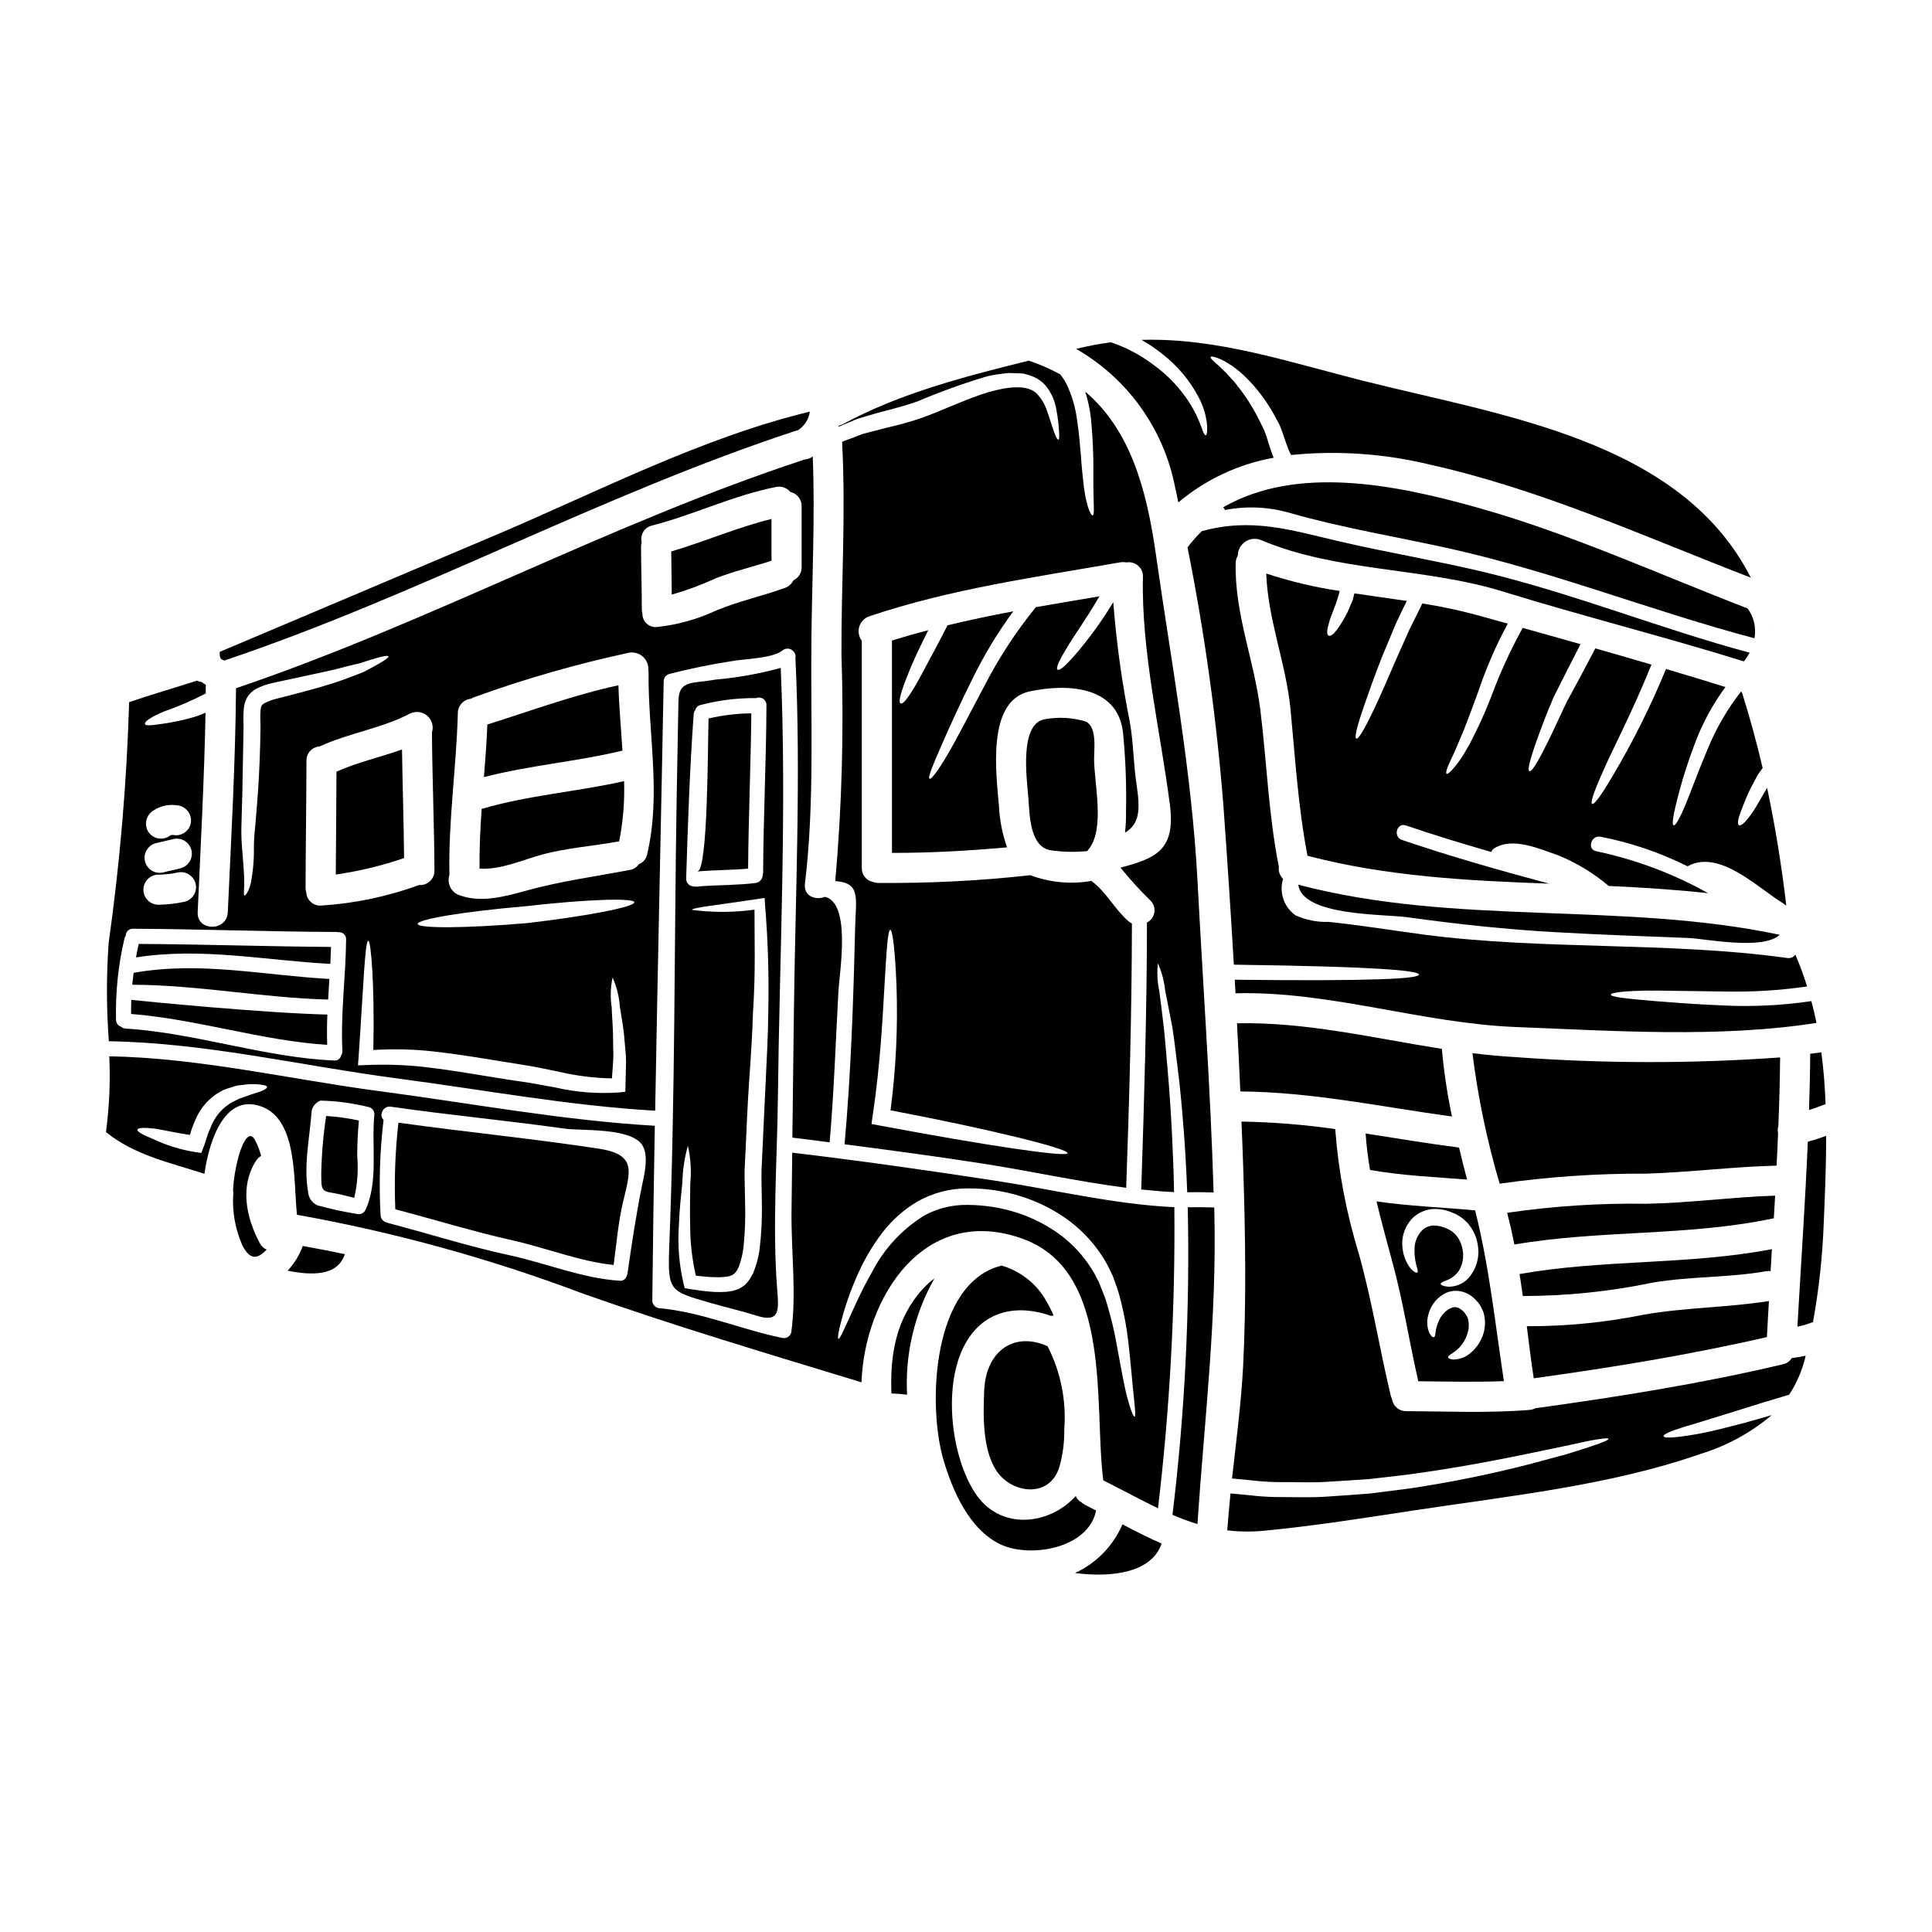 <?xml version="1.0" encoding="UTF-8"?>
<!-- Uploaded to: SVG Repo, www.svgrepo.com, Generator: SVG Repo Mixer Tools -->
<svg fill="#000000" width="800px" height="800px" version="1.1" viewBox="144 144 512 512" xmlns="http://www.w3.org/2000/svg">
 <g>
  <path d="m329.38 374.89c4.328-0.32 8.59-0.32 12.875-0.691 0.105-13.727 0.715-27.426 0.852-41.152h-0.004c-3.812 0.039-7.613 0.492-11.328 1.359-0.238 7.688-0.133 39.977-2.926 40.566v-0.004c0.098-0.012 0.195-0.012 0.289 0 0.109-0.027 0.16-0.055 0.242-0.078z"/>
  <path d="m613.07 310.54v0.266c0.027-0.023 0.027-0.051 0.055-0.078-0.02-0.062-0.039-0.121-0.055-0.188z"/>
  <path d="m516.94 387.07c13.164 1.836 26.371 3.269 39.66 3.988 11.621 0.664 23.273 1.066 34.926 1.52 4.125 0.156 19.738 3.348 24.102-0.855-42.078-8.883-85.836-2.258-127.57-13.273 1.113 8.379 22.449 7.742 28.887 8.621z"/>
  <path d="m230.75 412.87c-17.129-0.426-47.535-3.434-51.957-3.887-0.055 1.223-0.055 2.477-0.055 3.727 17.477 1.383 34.66 7.086 51.977 8.191-0.098-2.688-0.07-5.344 0.035-8.031z"/>
  <path d="m249.37 429.81c22.664 2.981 45.461 7.234 68.258 8.539 0.664-37.93 1.543-75.887 2.258-113.82h0.004c0.012-0.895 0.605-1.672 1.461-1.918 5.481-1.414 11.027-2.551 16.625-3.406 3.191-0.609 10.586-0.691 13.305-2.754h-0.004c0.41-0.383 0.957-0.586 1.516-0.562 0.562 0.027 1.09 0.277 1.461 0.695 0.027 0.023 0.055 0.051 0.055 0.078 0.113 0.098 0.203 0.215 0.266 0.348 0.242 0.367 0.32 0.82 0.215 1.246 1.543 31.883-0.082 64.211-0.426 96.133-0.109 10.375-0.234 20.738-0.375 31.094 3.297 0.375 6.598 0.828 9.867 1.25 1.18-13.328 1.598-26.812 2.344-40.148 0.266-4.867 3.434-23.195-3.566-24.922-2.473 0.984-5.719-0.133-5.316-3.461 2.633-21.863 1.438-43.73 1.727-65.699 0.184-15.828 0.957-31.707 0.348-47.535-0.16 0.105-0.32 0.211-0.508 0.32v0.004c-0.547 0.297-1.156 0.473-1.777 0.508-0.082 0.027-0.16 0.078-0.27 0.105-51.523 16.965-98.98 43.086-150.29 60.484-0.16 19.812-1.273 39.582-2.18 59.371-0.211 5.117-8.195 5.117-7.981 0 0.789-17.637 1.754-35.246 2.078-52.879h-0.004c-1.262 0.566-2.57 1.031-3.91 1.379-2.047 0.566-4.125 1.02-6.223 1.359-3.406 0.531-5.691 0.879-5.902 0.266s1.574-1.914 5.031-3.324l-0.004-0.004c3.801-1.32 7.5-2.918 11.066-4.785 0.027-0.742 0.027-1.516 0.027-2.285v-0.004c-0.391-0.223-0.762-0.469-1.121-0.742-0.43-0.051-0.852-0.168-1.25-0.348-5.902 1.891-12.633 3.856-17.953 5.691v0.027c-0.637 21.355-2.449 42.656-5.43 63.812-0.609 8.66-0.594 17.355 0.055 26.016 25.633 0.398 51.215 6.543 76.523 9.867zm60.383 2.047-0.027 1.465-1.621 0.184c-5.664 0.402-11.355-0.035-16.891-1.301-2.93-0.504-5.719-1.117-8.832-1.543-3.113-0.426-6.195-0.957-9.387-1.461-5.879-0.961-11.52-1.891-16.867-2.477-4.988-0.531-10.012-0.695-15.027-0.48l-2.234 0.082 0.16-2.129c1.273-18.355 1.672-30.91 2.578-30.91 0.691 0.027 1.703 11.438 1.332 28.969v0.004c4.527-0.277 9.07-0.227 13.59 0.156 5.562 0.508 11.309 1.387 17.184 2.344 3.191 0.531 6.297 1.039 9.363 1.516 3.066 0.477 6.144 1.18 8.961 1.727h0.004c4.629 1.094 9.367 1.695 14.125 1.781 0.105-1.488 0.211-2.981 0.32-4.328 0.16-1.918-0.027-3.777 0-5.484 0.027-3.43-0.32-6.488-0.375-8.988-0.41-2.637-0.328-5.324 0.238-7.926 1.078 2.43 1.727 5.031 1.918 7.684 0.348 2.504 1.012 5.484 1.246 9.055 0.133 1.781 0.43 3.644 0.395 5.668-0.035 2.023-0.098 4.164-0.152 6.414zm-26.121-43.219c-15.883 1.355-28.836 1.461-28.941 0.211-0.105-1.246 12.664-3.324 28.539-4.684 15.777-1.805 28.68-2.285 28.863-1.062 0.188 1.223-12.555 3.695-28.461 5.535zm33.168-105.36c11.121-2.875 21.52-7.981 32.797-10.215h0.004c1.441-0.316 2.938 0.199 3.887 1.328 1.789 0.398 3.035 2.027 2.949 3.859v15.957c0.07 1.531-0.793 2.949-2.184 3.594-0.461 0.953-1.285 1.68-2.285 2.019-6.012 2.156-12.156 3.488-18.086 5.93-4.984 2.348-10.324 3.84-15.801 4.418-0.992 0.098-1.98-0.234-2.711-0.91-0.734-0.68-1.141-1.637-1.121-2.633-0.098-0.363-0.148-0.738-0.16-1.113 0-5.535-0.188-11.094-0.211-16.625 0.004-0.402 0.066-0.801 0.184-1.184-0.238-0.949-0.082-1.957 0.434-2.793 0.516-0.836 1.348-1.426 2.309-1.633zm-51.469 49.715c0.004-1.969 1.5-3.617 3.461-3.805 0.316-0.199 0.656-0.359 1.012-0.477 13.391-4.844 27.094-8.773 41.016-11.762 1.312-0.191 2.641 0.227 3.613 1.129 0.969 0.906 1.48 2.199 1.387 3.523 0.031 0.176 0.051 0.352 0.055 0.531-0.16 16.172 3.406 32.273-0.375 48.277-0.227 1.199-1.062 2.191-2.207 2.609-0.543 0.805-1.387 1.352-2.344 1.516-9.309 1.777-18.406 2.981-27.551 5.512-5.719 1.574-12.023 3.32-17.793 1.141h-0.004c-2.113-0.824-3.215-3.16-2.496-5.316-0.328-14.34 1.855-28.543 2.227-42.879zm-6.859 5.117c0.078 12.203 0.609 24.402 0.664 36.574 0.023 1.066-0.406 2.094-1.18 2.828-0.777 0.734-1.824 1.109-2.891 1.027-8.391 3.066-17.18 4.906-26.094 5.457-2.004 0.059-3.691-1.484-3.805-3.484-0.117-0.383-0.184-0.781-0.188-1.18 0.027-11.227 0.211-22.434 0.238-33.699v-0.004c-0.059-2 1.484-3.688 3.484-3.805 7.769-3.59 16.387-4.758 23.965-8.723 1.496-0.734 3.289-0.508 4.555 0.582 1.262 1.086 1.754 2.824 1.25 4.414zm-50.461 23.57c0.078-2.363 0.129-4.894 0.211-7.582 0.105-5.32 0.211-11.176 0.32-17.32 0-1.543-0.105-3.031 0.051-4.812 0.066-1.051 0.348-2.074 0.828-3.008 0.559-0.984 1.375-1.801 2.359-2.359 1.449-0.762 3-1.305 4.602-1.625 1.387-0.297 2.754-0.586 4.047-0.879 2.606-0.559 5.117-1.09 7.418-1.598 2.301-0.508 4.473-0.93 6.356-1.461 1.887-0.531 3.672-0.906 5.188-1.277 1.543-0.504 2.875-0.93 3.965-1.246 2.18-0.641 3.461-0.855 3.566-0.559s-0.906 1.035-2.902 2.152c-0.984 0.559-2.207 1.223-3.644 1.969-1.488 0.613-3.242 1.273-5.211 1.996-1.969 0.719-4.098 1.383-6.41 2.047-2.312 0.664-4.762 1.332-7.34 1.996-1.277 0.32-2.609 0.664-3.938 1.012v-0.004c-1.199 0.27-2.363 0.691-3.457 1.254-0.742 0.559-0.852 0.664-0.984 1.992-0.105 1.223-0.027 2.793 0 4.328-0.078 6.328-0.32 12.102-0.691 17.477-0.211 2.688-0.395 5.215-0.609 7.609-0.215 2.394-0.453 4.602-0.453 6.543l-0.004-0.004c0.078 3.258-0.199 6.516-0.82 9.711-0.199 0.895-0.52 1.754-0.961 2.555-0.32 0.559-0.559 0.789-0.691 0.742-0.344-0.133-0.078-1.359-0.078-3.543s-0.266-5.293-0.609-9.445h-0.004c-0.168-2.219-0.203-4.449-0.102-6.676zm-23.383-2.848c1.754-1.211 3.898-1.723 6.012-1.438 2.184 0.051 3.938 1.809 3.988 3.992 0 1.055-0.422 2.066-1.168 2.812-0.75 0.746-1.762 1.164-2.82 1.164-0.375-0.066-0.762-0.094-1.145-0.082h-0.07c-0.074 0.043-0.156 0.07-0.238 0.082-0.188 0.098-0.367 0.215-0.531 0.344-0.914 0.535-2.004 0.684-3.027 0.414-1.02-0.27-1.895-0.934-2.426-1.852-1.062-1.902-0.434-4.309 1.426-5.449zm0.508 8.66c1.543-0.395 3.109-0.691 4.652-1.09 2.121-0.59 4.32 0.656 4.906 2.777 0.59 2.121-0.656 4.32-2.777 4.906-1.543 0.426-3.113 0.691-4.656 1.117v0.004c-2.102 0.508-4.231-0.742-4.805-2.828-0.574-2.086 0.613-4.25 2.68-4.887zm0.852 8.297h-0.004c1.656 0 3.305-0.176 4.922-0.531 2.117-0.551 4.289 0.691 4.894 2.793 0.586 2.113-0.645 4.297-2.754 4.894-2.316 0.512-4.676 0.789-7.051 0.824-2.203 0-3.988-1.785-3.988-3.992 0-2.203 1.785-3.988 3.988-3.988zm-9.02 16.973c0.055-0.273 0.172-0.527 0.348-0.746-0.012-0.508 0.188-1 0.547-1.355 0.363-0.359 0.855-0.551 1.363-0.531 18.012 0.078 36.02 0.789 54.027 0.852v-0.004c0.133 0.012 0.266 0.039 0.395 0.078 0.535-0.07 1.074 0.098 1.477 0.465 0.398 0.363 0.621 0.883 0.602 1.426-0.105 9.895-1.492 19.711-0.984 29.605 0.02 0.398-0.094 0.793-0.324 1.117-0.176 0.859-0.961 1.449-1.832 1.383-18.5-0.789-36.734-7.312-55.379-8.484h-0.004c-0.438-0.031-0.855-0.207-1.18-0.504-0.781-0.266-1.301-1.008-1.277-1.836-0.168-7.219 0.582-14.434 2.223-21.465z"/>
  <path d="m350.9 321c-5.688 1.555-11.5 2.594-17.371 3.109-5.773 1.094-9.656-0.051-9.734 5.641-0.164 8.699-0.324 17.398-0.48 26.098-0.637 39.312-0.395 78.789-1.941 118.08-0.48 12.316-0.055 12.184 10.957 15.375 4.098 1.18 8.266 2.129 12.316 3.406 6.117 1.941 5.746-1.754 5.316-6.996-1.305-16.812 0-34.051 0.188-50.891 0.43-37.805 2.398-76.055 0.75-113.82zm-23.062 12.234v-0.004c0.031-0.387 0.18-0.758 0.426-1.062 0.152-0.625 0.629-1.121 1.25-1.301 4.809-1.273 9.762-1.898 14.734-1.863 0.027 0 0.055 0.027 0.082 0.027 0.605-0.277 1.309-0.23 1.871 0.121 0.562 0.355 0.906 0.969 0.918 1.637-0.051 14.871-0.824 29.684-0.879 44.551h0.004c-0.02 0.18-0.055 0.359-0.109 0.535-0.023 1.074-0.824 1.977-1.887 2.125-4.863 0.613-9.789 0.508-14.68 0.879h-0.004c-0.75 0.141-1.52 0.125-2.262-0.051-0.871-0.242-1.469-1.043-1.461-1.945 0.453-14.547 0.945-29.129 1.996-43.652zm19.762 79.082c-0.055 5.641-0.348 11.621-0.664 17.852-0.32 6.227-0.586 12.715-0.906 19.391-0.078 2.207-0.266 4.363-0.238 6.519 0.023 2.152 0.082 4.281 0.105 6.383v-0.004c0.105 4.25-0.098 8.504-0.609 12.723-0.309 2.148-0.879 4.25-1.707 6.254l-0.879 1.543h0.004c-0.375 0.52-0.785 1.02-1.223 1.488-0.27 0.215-0.555 0.414-0.852 0.586l-0.453 0.293-0.211 0.133-0.105 0.078-0.078 0.027h-0.027l-0.184 0.078c-0.48 0.16-0.852 0.293-1.383 0.426-0.613 0.105-1.223 0.211-1.812 0.27l-1.516 0.051c-0.961 0.012-1.922-0.031-2.875-0.129-1.863-0.16-3.617-0.43-5.293-0.691l-1.223-0.211-0.293-1.09v-0.004c-1.184-5.016-1.613-10.18-1.277-15.324 0.156-4.496 0.609-8.324 0.93-11.488 0.078-3.328 0.57-6.633 1.465-9.84 0.746 3.269 0.961 6.637 0.637 9.973 0 3.168-0.16 7-0.027 11.387 0.008 4.406 0.52 8.797 1.516 13.086 1.277 0.133 2.555 0.266 3.832 0.348 0.852 0.051 1.699 0.051 2.527 0.051l1.219-0.078c0.348-0.055 0.641-0.105 0.961-0.133 0.32-0.027 0.742-0.238 1.141-0.375l0.027-0.023 0.027-0.027 0.078-0.055 0.133-0.105h0.004c0.113-0.062 0.219-0.133 0.32-0.215 0.18-0.258 0.375-0.508 0.586-0.742l0.504-0.984c0.621-1.664 1.039-3.398 1.25-5.16 0.418-4 0.559-8.027 0.426-12.047-0.055-2.129-0.078-4.281-0.133-6.492-0.055-2.207 0.16-4.445 0.238-6.652 0.293-6.691 0.582-13.246 1.012-19.445 0.43-6.199 0.824-12.184 0.984-17.742 0.715-10.531 0.371-19.707 0.395-27.133v0.004c-5.496 0.762-11.07 0.781-16.57 0.055 0-0.613 6.731-1.25 17.848-2.953l1.414-0.215 0.078 1.492h-0.004c0.805 9.598 1.102 19.238 0.883 28.867z"/>
  <path d="m607.82 353.12c0.613-1.141 1.277-2.394 1.996-3.773 0.395-0.586 0.852-1.18 1.305-1.812-1.574-6.754-3.41-13.457-5.512-20.109-0.094-0.023-0.184-0.059-0.266-0.105-3.676 4.711-6.676 9.914-8.91 15.457-2.074 4.922-3.543 8.883-4.723 11.887-2.363 6.043-3.644 8.223-4.176 8.035s-0.184-2.656 1.488-8.934v-0.004c1.129-4.195 2.473-8.336 4.016-12.398 2.004-5.461 4.769-10.609 8.219-15.289-5.238-1.625-10.48-3.246-15.742-4.789v-0.004c-4.035 9.82-8.781 19.336-14.207 28.461-3.297 5.586-4.891 7.559-5.371 7.289-0.48-0.27 0.211-2.66 2.875-8.594 2.422-5.746 7.262-14.562 12.848-28.305-4.949-1.461-9.918-2.898-14.867-4.305-2.953 5.613-5.508 10.391-7.664 14.336-2.207 4.602-3.801 8.266-5.211 10.984-2.715 5.484-4.098 7.449-4.606 7.238s-0.078-2.504 1.996-8.328c1.066-2.898 2.422-6.731 4.496-11.461 1.945-3.883 4.293-8.512 7.051-13.887-5.117-1.438-10.215-2.902-15.32-4.309h-0.004c-3.25 5.883-6.051 12-8.379 18.305-1.676 4.34-3.613 8.574-5.797 12.684-0.906 1.516-1.598 2.82-2.312 3.828-0.715 1.008-1.359 1.812-1.863 2.398-1.012 1.18-1.574 1.594-1.812 1.434-0.234-0.16-0.105-0.852 0.48-2.258 0.293-0.691 0.688-1.574 1.223-2.66 0.535-1.086 1.035-2.445 1.727-3.988 1.383-3.113 2.926-7.316 4.922-12.77 2.094-6.25 4.719-12.305 7.852-18.105-2.715-0.742-5.398-1.488-8.117-2.258-4.781-1.293-9.629-2.32-14.52-3.086-1.223 2.473-2.398 4.812-3.461 6.996-1.41 3.148-2.66 5.988-3.801 8.543-2.234 5.16-3.965 9.203-5.43 12.234-2.875 6.094-4.309 8.266-4.812 8.035-0.504-0.23 0-2.754 2.207-9.098 1.09-3.148 2.551-7.316 4.629-12.594 1.09-2.633 2.285-5.512 3.644-8.75 0.879-1.891 1.863-3.938 2.898-6.039-4.629-0.691-9.258-1.305-13.887-1.996-0.156 0.664-0.32 1.332-0.504 1.941-0.48 1.145-0.93 2.156-1.332 3.086v-0.008c-0.684 1.383-1.469 2.719-2.34 3.992-1.305 1.863-2.125 2.422-2.633 2.18-0.508-0.238-0.582-1.18 0.105-3.434 0.43-1.887 1.891-4.574 2.82-8.402-6.609-0.984-13.125-2.531-19.469-4.629 0.426 12.262 5.238 23.781 6.434 35.992 1.25 12.988 2.023 25.957 4.496 38.809 20.992 5.512 42.508 6.598 64.055 7.391-13.113-3.512-26.148-7.207-39.023-11.594-2.422-0.828-1.387-4.684 1.062-3.828 7.477 2.551 15.027 4.84 22.609 7.023v-0.004c0.145-0.398 0.422-0.738 0.789-0.957 4.949-3.113 12.023 0.184 17 1.863 4.816 1.973 9.297 4.691 13.27 8.055 0.027 0.027 0.051 0.055 0.078 0.055 8.805 0.395 17.582 0.957 26.336 1.914-9.25-5.176-19.234-8.922-29.605-11.117-2.555-0.426-1.465-4.281 1.035-3.852v-0.004c8.027 1.551 15.805 4.191 23.117 7.844 8.543-4.723 18.863 6.016 25.586 9.973l-0.004 0.004c0.145 0.102 0.277 0.219 0.395 0.344 0.055 0 0.133 0.027 0.184 0.027-1.246-10.48-2.898-20.859-5.078-31.121-0.426 0.719-0.82 1.383-1.18 1.996-1.219 2.102-2.152 3.777-3.059 5.004-1.781 2.445-2.754 3.148-3.219 2.871-0.465-0.281-0.344-1.543 0.719-4.199 0.508-1.305 1.172-3.117 2.254-5.352z"/>
  <path d="m230.43 439.75c-0.777 5.141-1.215 10.328-1.301 15.531 0.129 2.688-0.395 4.281 2.312 4.723 2.18 0.344 4.305 0.902 6.434 1.438h0.004c0.844-3.637 1.109-7.379 0.785-11.098 0-3.148 0.16-6.273 0.453-9.387-2.859-0.629-5.762-1.035-8.688-1.207z"/>
  <path d="m212.85 473.44c-3.617-6.731-5.348-15-1.012-21.809 0.344-0.539 0.809-0.988 1.359-1.309-0.367-1.461-0.91-2.871-1.625-4.199-1.914-3.512-3.938 2.754-4.418 4.602-0.77 2.84-1.242 5.758-1.406 8.699 0.055 0.234 0.082 0.473 0.078 0.715-0.352 4.773 0.48 9.562 2.418 13.938 1.145 2.102 2.609 4.07 5.117 2.262 0.469-0.355 0.902-0.75 1.305-1.18-0.789-0.34-1.434-0.949-1.816-1.719z"/>
  <path d="m220.22 480.75c6.297 1.246 13.246 1.516 15.16-4.387-3.699-0.789-7.422-1.492-11.148-2.156v-0.004c-0.887 2.43-2.25 4.656-4.012 6.547z"/>
  <path d="m534.87 278.33c-21.07-5.852-47.055-11.176-66.715 0.105 0.199 0.211 0.359 0.453 0.477 0.719 5.766-1.121 11.715-0.836 17.344 0.824 14.098 4.016 28.488 6.328 42.75 9.52 27.344 6.144 53.277 16.531 80.223 23.648 0.512-2.769-0.145-5.629-1.809-7.898-23.941-9.23-47.48-20.031-72.27-26.918z"/>
  <path d="m250.54 342.62c-5.773 2.047-11.785 3.379-17.371 5.879-0.027 9.098-0.133 18.191-0.184 27.266 6.16-0.887 12.223-2.348 18.105-4.367-0.098-9.578-0.414-19.176-0.551-28.777z"/>
  <path d="m333.64 297.27c4.84-1.918 9.895-3.035 14.816-4.684v-11.062c-9.055 2.231-17.633 5.984-26.57 8.617 0.027 3.805 0.078 7.637 0.133 11.438 3.977-1.137 7.863-2.578 11.621-4.309z"/>
  <path d="m307.89 325.61c-11.652 2.5-23.461 6.836-34.738 10.398-0.184 4.656-0.531 9.312-0.906 13.941 12.074-3.148 24.582-4.098 36.707-7.027-0.348-5.781-0.906-11.555-1.062-17.312z"/>
  <path d="m287.62 370.48c6.691-1.812 13.645-2.262 20.469-3.512v0.004c1.039-5.254 1.477-10.609 1.301-15.961-12.504 2.816-25.352 3.723-37.668 7.34-0.02 0.02-0.047 0.031-0.078 0.027-0.375 5.266-0.613 10.504-0.559 15.801 5.473 0.414 11.508-2.324 16.535-3.699z"/>
  <path d="m202.41 318.34c0.031 0.039 0.059 0.086 0.078 0.133 0.027 0.051 0.055 0.078 0.055 0.105 0 0.027 0.078 0.051 0.129 0.105l0.027 0.027c0.078 0.051 0.48 0.211 0.613 0.293 0.051 0.027 0.078 0.027 0.129 0.051 51.672-17.395 99.395-43.758 151.26-60.832 0.238-0.082 0.48-0.105 0.691-0.16 1.758-1.102 2.938-2.922 3.223-4.977-28.543 6.863-56.043 21.148-82.859 32.535-24.496 10.391-48.992 20.766-73.496 31.117-0.027 0.188-0.055 0.348-0.055 0.395s0.082 0.691 0.055 0.719c0.051 0.168 0.078 0.324 0.148 0.488z"/>
  <path d="m441.58 337.86c0.703 7.047 0.977 14.125 0.828 21.203 0.031 1.875-0.059 3.75-0.27 5.609 3.801-2.309 4.098-5.848 3.086-12.594-0.852-5.481-0.824-10.957-1.754-16.465-2.129-10.582-3.613-21.281-4.445-32.043-2.973 4.941-6.363 9.625-10.129 13.992-2.82 3.219-4.176 4.227-4.629 3.91-0.453-0.32 0.105-1.914 2.34-5.586 1.73-3.059 4.977-7.367 8.754-13.859-5.641 0.961-11.254 1.891-16.84 2.875h-0.004c-5.246 6.449-9.812 13.43-13.617 20.828-3.324 6.223-5.852 11.172-7.898 14.895-4.098 7.477-6.227 10.027-6.652 9.762-0.531-0.293 0.691-3.269 4.098-11.02 1.727-3.856 3.992-8.938 7.207-15.352 3.066-6.324 6.707-12.352 10.879-18.008-5.824 1.09-11.652 2.312-17.422 3.695-1.918 3.777-3.594 6.941-5.027 9.547-1.52 2.93-2.754 5.164-3.75 6.863-2.023 3.379-3.113 4.523-3.644 4.309-0.531-0.211-0.32-1.754 1.062-5.512 0.691-1.863 1.676-4.281 3.059-7.34 0.906-1.918 1.969-4.125 3.191-6.574-3.215 0.855-6.434 1.758-9.629 2.754l0.004 56.273c10.188 0.027 20.348-0.559 30.508-1.465-1.25-3.519-1.973-7.203-2.152-10.93-0.664-8.195-3.461-27.945 8.168-30.406 9.785-2.074 23.086-1.543 24.68 10.637z"/>
  <path d="m231.54 399.44c0.078-1.488 0.133-3.004 0.184-4.496-16.996-0.105-33.969-0.715-50.965-0.789-0.27 1.18-0.508 2.363-0.719 3.566 17.461-2.723 34.059 0.789 51.5 1.719z"/>
  <path d="m370.61 390.18c-0.453 18.996-1.09 38.18-2.793 57.07 11.969 1.543 23.938 3.148 35.883 5.004 12.742 1.941 25.801 4.867 38.754 6.519 0.828-23.328 1.492-46.871 1.516-70.039-0.336-0.168-0.645-0.375-0.93-0.613-3.644-3.148-5.902-7.82-9.816-10.668-5.457 0.953-11.07 0.422-16.254-1.543-0.121 0.039-0.246 0.066-0.371 0.078-13.25 1.453-26.574 2.117-39.898 1.996-0.465-0.004-0.926-0.094-1.355-0.266-1.77-0.34-3.027-1.922-2.957-3.723v-60.195c-0.809-1.062-1.059-2.449-0.672-3.727 0.383-1.281 1.355-2.297 2.617-2.738 21.625-7.289 44.102-10.375 66.52-14.312v0.004c0.547-0.102 1.105-0.09 1.648 0.027 1.113-0.199 2.258 0.117 3.109 0.863 0.855 0.742 1.324 1.836 1.277 2.965-0.445 19.852 4.582 40.531 7.137 60.289 1.543 11.969-3.461 14.23-13.086 16.754 2.422 3 5.016 5.859 7.766 8.566 0.918 0.789 1.383 1.988 1.234 3.191-0.152 1.203-0.895 2.254-1.98 2.793-0.027 23.41-0.73 47.137-1.516 70.754 2.902 0.297 5.824 0.559 8.699 0.691-0.238-11.332-0.789-20.824-1.387-28.621-0.531-5.769-0.852-10.691-1.305-14.762-0.453-4.07-0.906-7.344-1.223-9.871v0.004c-0.512-2.43-0.637-4.926-0.371-7.394 1.004 2.262 1.652 4.668 1.914 7.129 0.508 2.527 1.117 5.769 1.918 9.84 0.637 4.07 1.18 8.992 1.891 14.793 0.824 7.844 1.621 17.449 2.047 28.914 2.344-0.027 4.68-0.027 6.996 0.051-0.824-27.477-2.816-54.875-4.254-82.324-1.543-29.391-6.941-57.828-11.062-86.898-2.449-17.156-6.758-32.855-18.699-42.984l-0.008-0.004c0.723 2.297 1.23 4.656 1.516 7.047 0.492 5.074 0.707 10.172 0.641 15.27-0.051 7.555 0.426 10.293-0.184 10.477-0.453 0.16-1.969-2.66-2.633-10.32-0.453-3.773-0.586-8.777-1.492-14.895v0.004c-0.414-3.32-1.355-6.555-2.793-9.578-0.473-0.91-1.035-1.777-1.676-2.582-2.668-1.465-5.465-2.684-8.352-3.644-16.891 4.203-34.242 8.66-49.312 16.867h-0.004c-0.363 0.176-0.746 0.309-1.145 0.391 0.062 0.078 0.117 0.156 0.16 0.242 0.234-0.105 0.477-0.211 0.789-0.348 0.641-0.293 1.305-0.559 1.969-0.824 0.664-0.266 1.332-0.559 2.023-0.852 0.742-0.215 1.516-0.453 2.262-0.691 1.539-0.453 3.148-0.934 4.602-1.305 3.109-0.789 6.066-1.598 9.125-2.66v0.004c5.812-2.469 11.75-4.629 17.793-6.461 1.438-0.406 2.906-0.691 4.391-0.855 0.715-0.078 1.438-0.211 2.152-0.234l2.156 0.078 1.035 0.027 0.27 0.023 0.238 0.027h0.051l0.105 0.027 0.48 0.133c0.688 0.141 1.355 0.355 1.996 0.637 1.289 0.527 2.434 1.348 3.348 2.394 1.395 1.719 2.34 3.758 2.758 5.93 0.297 1.488 0.52 2.988 0.664 4.496 0.211 2.449 0.27 3.805-0.051 3.887-0.32 0.078-0.906-1.18-1.648-3.512-0.395-1.18-0.789-2.606-1.387-4.148-0.523-1.66-1.414-3.176-2.606-4.445-2.422-2.555-7.637-1.996-12.848-0.48-5.293 1.543-10.957 4.309-17.344 6.691h0.004c-3.141 1.086-6.336 1.992-9.578 2.711-1.574 0.395-2.93 0.742-4.309 1.117-0.691 0.184-1.383 0.348-2.047 0.531-0.691 0.27-1.387 0.504-2.051 0.789-0.664 0.285-1.355 0.48-2.019 0.742-0.348 0.105-0.934 0.375-1.492 0.586 1.039 18.805-0.238 37.664-0.156 56.469v0.004c0.664 19.992 0.113 40.008-1.641 59.934 6.816 0.465 5.461 4.359 5.25 12.688zm4.652 49.504c2.023-13.383 2.633-25.75 3.148-34.711 0.516-8.961 0.879-14.562 1.516-14.562 0.637 0 1.273 5.535 1.648 14.562v-0.004c0.402 11.117-0.125 22.246-1.574 33.277 26.254 4.977 47.23 10.191 46.922 11.359-0.312 1.168-22.34-2.18-49.594-7.289l-0.27-0.051-2.102-0.395z"/>
  <path d="m431.68 335.2c-3.406-1.027-7-1.246-10.504-0.641-7.129 0.789-5.082 15.613-4.656 20.828 0.348 4.121 0.238 12.926 5.852 13.938 3.242 0.473 6.527 0.543 9.789 0.215 0.078-0.105 0.156-0.238 0.238-0.348 4.574-5.422 1.516-17.633 1.543-24.285 0.023-2.527 0.773-8.43-2.262-9.707z"/>
  <path d="m231.28 403.43c-17.531-0.957-34.242-4.762-51.867-1.621-0.133 1.062-0.27 2.102-0.375 3.148 17.879 0.105 34.5 3.484 51.926 3.938 0.105-1.848 0.211-3.652 0.316-5.465z"/>
  <path d="m455.44 273.26c0.293 1.273 0.559 2.582 0.828 3.887 7.242-6.086 15.953-10.168 25.266-11.84-0.074-0.219-0.164-0.43-0.266-0.637-0.453-1.223-0.824-2.422-1.18-3.512-0.273-1.043-0.621-2.066-1.039-3.059-0.453-0.957-0.902-1.887-1.355-2.793-1.629-3.266-3.594-6.352-5.867-9.203-0.934-1.25-1.969-2.207-2.754-3.148-0.879-0.852-1.648-1.574-2.258-2.18-1.41-1.145-2.129-1.918-1.969-2.18 0.16-0.266 1.18 0 2.848 0.688h-0.004c1.035 0.535 2.039 1.129 3.004 1.781 1.223 0.891 2.375 1.871 3.457 2.926 2.812 2.777 5.231 5.926 7.184 9.363 0.531 0.984 1.09 2.023 1.672 3.059 0.43 0.906 0.934 2.398 1.277 3.41 0.371 1.113 0.742 2.203 1.141 3.215l0.004-0.004c0.211 0.535 0.461 1.051 0.746 1.543 12.32-1.234 24.758-0.371 36.789 2.555 29.445 6.57 56.949 19.125 85.02 29.953-18.594-36.578-66.074-42.902-103.02-52.242-19.762-5.004-38.598-11.359-58.441-10.773h-0.004c1.965 1.109 3.836 2.383 5.586 3.805 3.965 3.078 7.223 6.969 9.551 11.414 1.277 2.371 2.047 4.981 2.258 7.664 0.027 1.648-0.133 2.363-0.395 2.394s-0.637-0.637-1.117-2.102v-0.004c-0.824-2.301-1.902-4.504-3.219-6.566-2.477-3.84-5.641-7.188-9.336-9.875-2.551-1.945-5.324-3.582-8.266-4.863-1.008-0.453-2.074-0.855-3.148-1.223-3.109 0.395-6.191 0.98-9.23 1.754 13.691 7.856 23.27 21.293 26.238 36.793z"/>
  <path d="m548.62 495.46c0.559 4.602 1.141 9.203 1.836 13.805 20.746-2.875 41.387-6.223 61.797-10.93 0.156-3.191 0.348-6.356 0.531-9.547-11.02 1.754-22.211 1.672-33.301 3.641h-0.004c-10.156 2.051-20.496 3.07-30.859 3.031z"/>
  <path d="m614.08 466.87c0.105-1.996 0.238-3.992 0.348-6.012-11.383 0.371-22.664 1.941-34.074 2.152v0.004c-12.359-0.203-24.719 0.598-36.949 2.391 0.32 1.305 0.664 2.582 0.957 3.887 0.348 1.516 0.664 3.008 0.961 4.523 22.66-3.914 45.859-2.156 68.41-6.891 0.109-0.012 0.215-0.012 0.348-0.055z"/>
  <path d="m302.7 448.41c-17.66-2.688-35.426-4.418-53.117-6.887-0.859 7.621-1.137 15.293-0.824 22.953 10.48 2.754 20.746 5.93 31.336 8.297 8.699 1.969 17.582 5.535 26.52 6.465 0.789-5.742 1.18-11.145 2.527-16.812 1.859-7.953 3.723-12.441-6.441-14.016z"/>
  <path d="m613.57 475.04c-22.078 4.227-44.742 2.656-66.871 6.598 0.32 1.941 0.586 3.883 0.852 5.824h-0.004c11.586-0.008 23.137-1.203 34.477-3.566 9.973-1.676 20.137-1.273 30.027-3.008 0.391-0.074 0.789-0.082 1.18-0.023 0.129-1.945 0.234-3.883 0.34-5.824z"/>
  <path d="m519.86 510.04c7.582 0.082 15.133 0.27 22.691-0.023-2.312-15.188-3.856-30.309-7.637-45.266-8.723-0.789-17.449-1.117-26.121-2.363 1.305 5.481 2.816 10.906 4.309 16.465 2.793 10.305 4.363 20.785 6.758 31.188zm16.012-20.641 0.055 0.078 0.133 0.188c0.195 0.273 0.367 0.562 0.516 0.863 0.184 0.395 0.395 0.824 0.559 1.246l0.266 1.117c0.238 1.41 0.172 2.852-0.188 4.234-0.617 2.199-1.91 4.152-3.695 5.582-1.172 0.969-2.629 1.523-4.148 1.574-1.066 0-1.598-0.32-1.598-0.609-0.027-0.691 1.918-1.09 3.566-3.269 0.938-1.223 1.566-2.656 1.832-4.176 0.121-0.805 0.094-1.625-0.078-2.422l-0.16-0.586c-0.07-0.117-0.133-0.242-0.184-0.371-0.121-0.234-0.262-0.457-0.426-0.664l-0.133-0.211v-0.027l-0.238-0.238c-1.273-1.332-2.285-1.598-3.566-1.012l-0.004-0.004c-1.285 0.656-2.316 1.727-2.926 3.035-0.465 0.969-0.797 2-0.98 3.059-0.078 0.906-0.156 1.488-0.48 1.574-0.324 0.086-0.742-0.266-1.219-1.141h-0.004c-0.582-1.426-0.695-3-0.32-4.496 0.477-2.344 1.898-4.383 3.934-5.641 1.387-0.895 3.066-1.207 4.68-0.879 1.645 0.34 3.125 1.219 4.203 2.5l0.395 0.426 0.055 0.055zm-17.344-22.77c1.453-1.316 3.309-2.106 5.266-2.238 1.934-0.059 3.848 0.348 5.59 1.184l0.344 0.133 0.082 0.023 0.023 0.027h0.027l0.211 0.133 0.133 0.078 0.504 0.32h0.004c0.398 0.219 0.773 0.484 1.117 0.785 0.395 0.375 0.828 0.742 1.18 1.117l0.879 1.18v0.004c0.98 1.504 1.602 3.219 1.805 5.004 0.414 3.023-0.52 6.074-2.555 8.352-1.383 1.488-3.34 2.312-5.371 2.258-1.355-0.129-1.996-0.477-1.969-0.789 0.027-0.312 0.691-0.582 1.703-0.957v0.004c1.293-0.512 2.398-1.406 3.172-2.559 1.008-1.734 1.328-3.785 0.898-5.746-0.227-1.129-0.68-2.199-1.328-3.148l-0.555-0.664-0.508-0.48v-0.004c-0.25-0.238-0.539-0.438-0.852-0.582l-0.508-0.32-0.051-0.027-0.238-0.078h-0.004c-1.105-0.535-2.312-0.836-3.539-0.875-0.996 0.023-1.961 0.355-2.758 0.957-1.461 1.301-2.316 3.156-2.359 5.113-0.066 1.48 0.086 2.957 0.453 4.391 0.375 1.145 0.531 1.863 0.238 2.023-0.293 0.16-0.879-0.188-1.73-1.09-1.176-1.512-1.91-3.316-2.125-5.215-0.438-3.062 0.609-6.148 2.82-8.312z"/>
  <path d="m618.87 503.87c-0.523 0.855-1.379 1.465-2.359 1.676-21.648 5.117-43.594 8.621-65.621 11.652v-0.004c-0.496 0.262-1.043 0.414-1.598 0.453-10.852 0.879-21.703 0.375-32.582 0.32-1.918 0.062-3.566-1.344-3.809-3.242-0.168-0.32-0.293-0.66-0.371-1.012-2.981-12.5-4.949-25.086-8.43-37.48-3.305-10.734-5.406-21.809-6.254-33.012-8.23-1.184-16.527-1.852-24.844-1.996 0.188 4.496 0.375 9.016 0.508 13.512 0.531 17.156 0.789 34.34-0.078 51.5-0.535 9.922-1.84 19.734-2.93 29.578l5.055 0.477c2.269 0.277 4.551 0.438 6.836 0.48 4.469-0.051 8.75 0.184 12.82-0.051 4.07-0.234 7.953-0.508 11.629-0.746 3.695-0.426 7.18-0.824 10.477-1.223 13.223-1.805 23.434-3.828 31.227-5.422s13.195-2.754 16.625-3.512c3.461-0.637 5.004-0.789 5.082-0.508s-1.332 0.906-4.684 2.023c-1.672 0.559-3.828 1.25-6.516 2.074-2.754 0.742-5.988 1.621-9.867 2.66v-0.004c-10.34 2.648-20.805 4.769-31.359 6.359-3.352 0.426-6.863 0.879-10.586 1.359-3.75 0.32-7.715 0.559-11.863 0.852-4.148 0.293-8.539 0.078-13.113 0.105l-0.004-0.004c-2.356-0.031-4.711-0.191-7.051-0.48l-5.117-0.477c-0.32 3.242-0.609 6.516-0.852 9.789h0.004c3.195 0.371 6.422 0.406 9.625 0.105 13.434-1.277 26.895-3.434 40.246-5.457 24.898-3.773 51.711-6.57 75.57-14.922v0.004c6.91-2.113 13.316-5.606 18.832-10.27-2.551 0.719-4.922 1.414-7.086 2.023-5.266 1.359-9.363 2.422-12.555 2.981-6.41 1.09-8.91 1.145-9.016 0.586-0.105-0.559 2.207-1.574 8.324-3.324 3.059-0.957 7.086-2.207 12.203-3.777 3.644-1.168 7.902-2.469 12.77-3.91h-0.004c1.883-2.887 3.285-6.059 4.148-9.395 0.082-0.293 0.133-0.609 0.211-0.93-1.09 0.238-2.203 0.426-3.348 0.582v0.004c-0.098 0.012-0.199 0.012-0.297 0z"/>
  <path d="m615.75 424.23c-23.344 1.672-46.781 1.645-70.121-0.086-3.828-0.211-7.637-0.582-11.414-1.035h-0.004c1.465 11.703 3.875 23.266 7.207 34.578 12.891-1.84 25.898-2.731 38.918-2.656 11.543-0.375 22.953-1.84 34.473-2.129 0.16-2.848 0.297-5.719 0.395-8.594h-0.004c-0.133-0.633-0.105-1.289 0.078-1.91 0.262-6.043 0.41-12.094 0.473-18.168z"/>
  <path d="m471.82 415.18c0.316 6.012 0.609 12.031 0.879 18.062 18.941 0.133 37.391 4.094 56.102 6.648h-0.004c-1.258-5.918-2.156-11.902-2.688-17.93-18.086-2.844-36.016-7.156-54.289-6.781z"/>
  <path d="m532.79 456.6c-0.746-2.816-1.465-5.637-2.129-8.484-8.301-1.062-16.531-2.445-24.766-3.723 0.227 3.234 0.621 6.461 1.18 9.656 8.5 1.516 17.121 1.863 25.715 2.551z"/>
  <path d="m520.02 402.28c-0.055 1.066-11.359 1.781-48.805 1.359 0.078 1.18 0.129 2.394 0.211 3.59 25.059-0.637 49.199 7.926 74.215 8.938 25.855 1.012 54.105 2.953 79.742-1.09-0.371-1.941-0.852-3.856-1.355-5.769-7.773 1.152-15.641 1.535-23.488 1.141-7.445-0.293-13.195-0.789-17.555-1.117-8.75-0.742-12.074-1.141-12.102-1.754 0-0.477 3.379-1.09 12.203-1.062 4.387 0.051 10.137 0.133 17.531 0.238h-0.004c7.453 0.18 14.91-0.266 22.289-1.332-0.891-2.863-1.93-5.676-3.113-8.43-0.492 0.707-1.363 1.051-2.207 0.875-31.703-4.363-64.238-2.023-96.129-6.172-8.461-1.117-16.895-2.527-25.379-3.383v0.004c-3.023 0.09-6.023-0.512-8.777-1.754-3.047-2.188-4.363-6.07-3.273-9.656-0.863-0.832-1.281-2.031-1.117-3.219-2.754-13.832-3.191-27.715-4.922-41.68-1.648-13.141-6.836-25.43-6.519-38.809h0.004c0.016-0.688 0.207-1.355 0.559-1.945 0.004-1.477 0.738-2.859 1.965-3.688 1.223-0.832 2.777-1.004 4.152-0.461 20.219 8.566 43.227 7.184 64.188 13.672 21.172 6.543 42.668 11.914 63.812 18.5 0.582-0.715 1.09-1.488 1.516-2.309-23.699-6.359-46.574-15.668-70.57-21.414-12.594-3.004-25.348-5.117-37.953-8.035-13.328-3.109-23.355-6.383-36.656-2.754-1.367 1.34-2.629 2.781-3.781 4.309 4.539 22.664 7.719 45.582 9.527 68.629 1.012 13.965 1.93 27.945 2.754 41.945 37.547 0.508 49.039 1.531 49.039 2.633z"/>
  <path d="m415.11 472.32c23.965 8.727 18.699 44.477 21.277 64 5.055 2.527 9.766 5.117 14.496 7.394 3.144-26.48 4.59-53.133 4.332-79.801-15.828-0.719-31.883-4.629-47.508-7.023-17.902-2.754-35.816-5.293-53.758-7.422-0.078 5.109-0.141 10.215-0.184 15.324-0.16 10.629 1.383 21.836-0.078 32.348h-0.004c-0.293 1.059-1.383 1.688-2.449 1.406-10.879-2.234-21.227-6.809-32.375-7.848h0.004c-1.09-0.035-1.961-0.91-1.996-1.996 0.164-15.453 0.383-30.906 0.664-46.363-24.441-1.41-48.805-5.988-73.066-9.18-23.676-3.148-47.586-8.801-71.5-9.23l-0.004 0.004c0.309 6.703 0.016 13.422-0.879 20.074 7.609 6.172 16.973 8.086 26.098 11.062 1.273-9.016 5.481-21.648 15.402-17.711 9.414 3.75 8.141 19.953 9.125 28.57h-0.004c25.84 4.625 51.199 11.613 75.758 20.883 24.496 8.66 49.074 15.961 73.84 23.516 0.836-22.582 16.672-47.48 42.809-38.008zm-201.87-39.156c-1.012 0.395-2.527 0.789-4.227 1.438-0.43 0.133-0.883 0.297-1.332 0.453s-0.879 0.426-1.332 0.637h0.004c-0.477 0.215-0.938 0.453-1.387 0.719-0.426 0.293-0.852 0.609-1.273 0.93-1.82 1.523-3.199 3.508-3.992 5.746-0.715 1.438-1.09 3.148-1.648 4.629l-0.715 1.836-1.574-0.234-0.004-0.004c-3.894-0.621-7.684-1.797-11.254-3.488-2.633-1.09-4.199-1.914-4.094-2.445s1.887-0.613 4.723-0.27c2.527 0.395 5.742 1.18 9.203 1.648l0.004 0.004c0.309-1.184 0.719-2.344 1.223-3.457 1.105-2.965 3.09-5.516 5.691-7.316 0.637-0.375 1.25-0.742 1.863-1.09 0.594-0.254 1.207-0.469 1.832-0.637 0.586-0.188 1.18-0.395 1.73-0.531s1.062-0.133 1.574-0.211c1.578-0.254 3.18-0.281 4.766-0.086 1.117 0.105 1.727 0.348 1.754 0.637 0.027 0.293-0.523 0.695-1.535 1.094zm27.531 31.629c-0.449 0.777-1.371 1.148-2.234 0.906-3.531-0.57-7.031-1.336-10.48-2.293-1.348-0.637-2.258-1.941-2.394-3.426-1.273-7.211 0.426-14.418 0.934-21.648 0.285-1.215 1.148-2.207 2.309-2.66 4.336 0.094 8.648 0.676 12.852 1.73 0.867 0.23 1.465 1.016 1.461 1.914-0.852 8.105 1.172 18.004-2.445 25.477zm73.496-7.211c-1.648 7.981-2.816 15.777-3.965 23.859-0.031 0.277-0.121 0.547-0.266 0.789-0.234 0.777-1 1.277-1.809 1.18-9.949-0.641-19.5-4.656-29.207-6.758-10.961-2.363-21.523-5.769-32.348-8.594h0.004c-0.082-0.027-0.164-0.062-0.242-0.105-0.867-0.203-1.5-0.945-1.574-1.832-0.477-8.457-0.215-16.938 0.789-25.348-1.305-1.039-0.211-3.805 1.918-3.488 15.297 2.207 30.668 3.644 45.965 5.797 4.523 0.641 16.172-0.234 20.109 3.672 2.484 2.504 1.262 7.848 0.625 10.828zm60.887 23.406c-3.004 5.269-4.973 9.871-6.406 13.008-1.438 3.137-2.262 4.922-2.555 4.812-0.293-0.105 0-2.019 0.93-5.398h-0.004c1.305-4.797 3.059-9.465 5.242-13.938 1.559-3.129 3.41-6.106 5.531-8.883 2.527-3.281 5.66-6.055 9.23-8.168 4.062-2.301 8.656-3.5 13.328-3.481 4.844-0.051 9.664 0.676 14.281 2.152 4.648 1.465 9.012 3.715 12.902 6.652 3.625 2.773 6.695 6.199 9.055 10.105 0.566 0.914 1.07 1.867 1.516 2.848l0.691 1.438c0.266 0.664 0.344 0.984 0.531 1.492 0.691 1.793 1.258 3.637 1.699 5.508 0.84 3.367 1.461 6.785 1.863 10.234 0.719 6.223 1.09 11.199 1.465 14.625 0.375 3.43 0.531 5.375 0.211 5.457-0.32 0-1.039-1.812-1.941-5.117-0.879-3.406-1.754-8.406-2.875-14.445h0.004c-0.582-3.25-1.344-6.469-2.289-9.633-0.27-0.852-0.453-1.672-0.789-2.551-0.336-0.879-0.691-1.754-1.066-2.66h0.004c-0.148-0.426-0.316-0.844-0.504-1.25l-0.637-1.246v-0.004c-0.422-0.852-0.891-1.68-1.41-2.473-2.18-3.414-4.953-6.402-8.188-8.832-3.519-2.586-7.438-4.578-11.598-5.906-4.188-1.32-8.543-2-12.934-2.023-3.945-0.066-7.844 0.867-11.328 2.711-5.93 3.625-10.758 8.801-13.961 14.965z"/>
  <path d="m380.24 513.29c1.391 0.027 2.773 0.133 4.148 0.32-0.574-10.762 1.949-21.461 7.262-30.832-1.043 0.789-2.019 1.66-2.922 2.609-7.262 7.844-8.91 17.633-8.488 27.902z"/>
  <path d="m623.41 438.18c1.438-0.48 2.875-0.984 4.281-1.543 0.027 0 0.082 0 0.105-0.027-0.156-4.602-0.527-9.176-1.113-13.727-0.984 0.133-1.969 0.238-2.957 0.371-0.02 5.016-0.168 9.965-0.316 14.926z"/>
  <path d="m434.48 544.3c-0.961-0.48-1.918-0.984-2.93-1.492h0.004c-0.371-0.188-0.711-0.43-1.008-0.715-0.676-0.344-1.195-0.922-1.465-1.625-7.106 7.848-20.188 9.18-26.68-0.824-6.492-10-8.543-28.676-2.66-39.418 5.082-9.312 14.312-10.535 22.793-7.504 0.219-0.051 0.441-0.086 0.668-0.105-0.68-1.602-1.48-3.148-2.394-4.629-2.606-4.172-6.66-7.231-11.383-8.594-18.383 4.551-19.68 36.891-15.402 51.473 2.394 8.168 6.809 18.406 15.027 22.367 7.66 3.723 23.355 1.305 25.43-8.934z"/>
  <path d="m465.79 463.99c-2.344-0.078-4.68-0.078-7.023-0.051 0.59 27.23-0.762 54.465-4.051 81.5 2.156 0.945 4.367 1.766 6.617 2.449 1.863-27.77 5.188-54.848 4.473-82.855 0.012-0.348-0.016-0.695-0.016-1.043z"/>
  <path d="m623.09 446.57c-0.691 16.359-1.836 32.637-2.754 49.023 1.258-0.246 2.484-0.613 3.672-1.09 0.148-0.051 0.297-0.086 0.449-0.109 1.574-8.664 2.527-17.43 2.852-26.227 0.32-7.688 0.664-15.43 0.637-23.168-1.582 0.609-3.203 1.117-4.856 1.57z"/>
  <path d="m428.89 560.87c10.398 1.332 20.43-0.348 22.953-7.82-3.488-1.516-6.914-3.242-10.375-5.082-2.461 5.703-6.938 10.301-12.578 12.902z"/>
  <path d="m404.82 512.57c-0.27 6.465-0.48 15.48 3.215 21.148 4.019 6.172 14.34 7.527 16.785-1.223l0.004-0.004c0.855-3.137 1.266-6.375 1.219-9.629 0.59-7.625-0.934-15.266-4.414-22.078-8.59-3.941-16.359 0.93-16.809 11.785z"/>
 </g>
</svg>